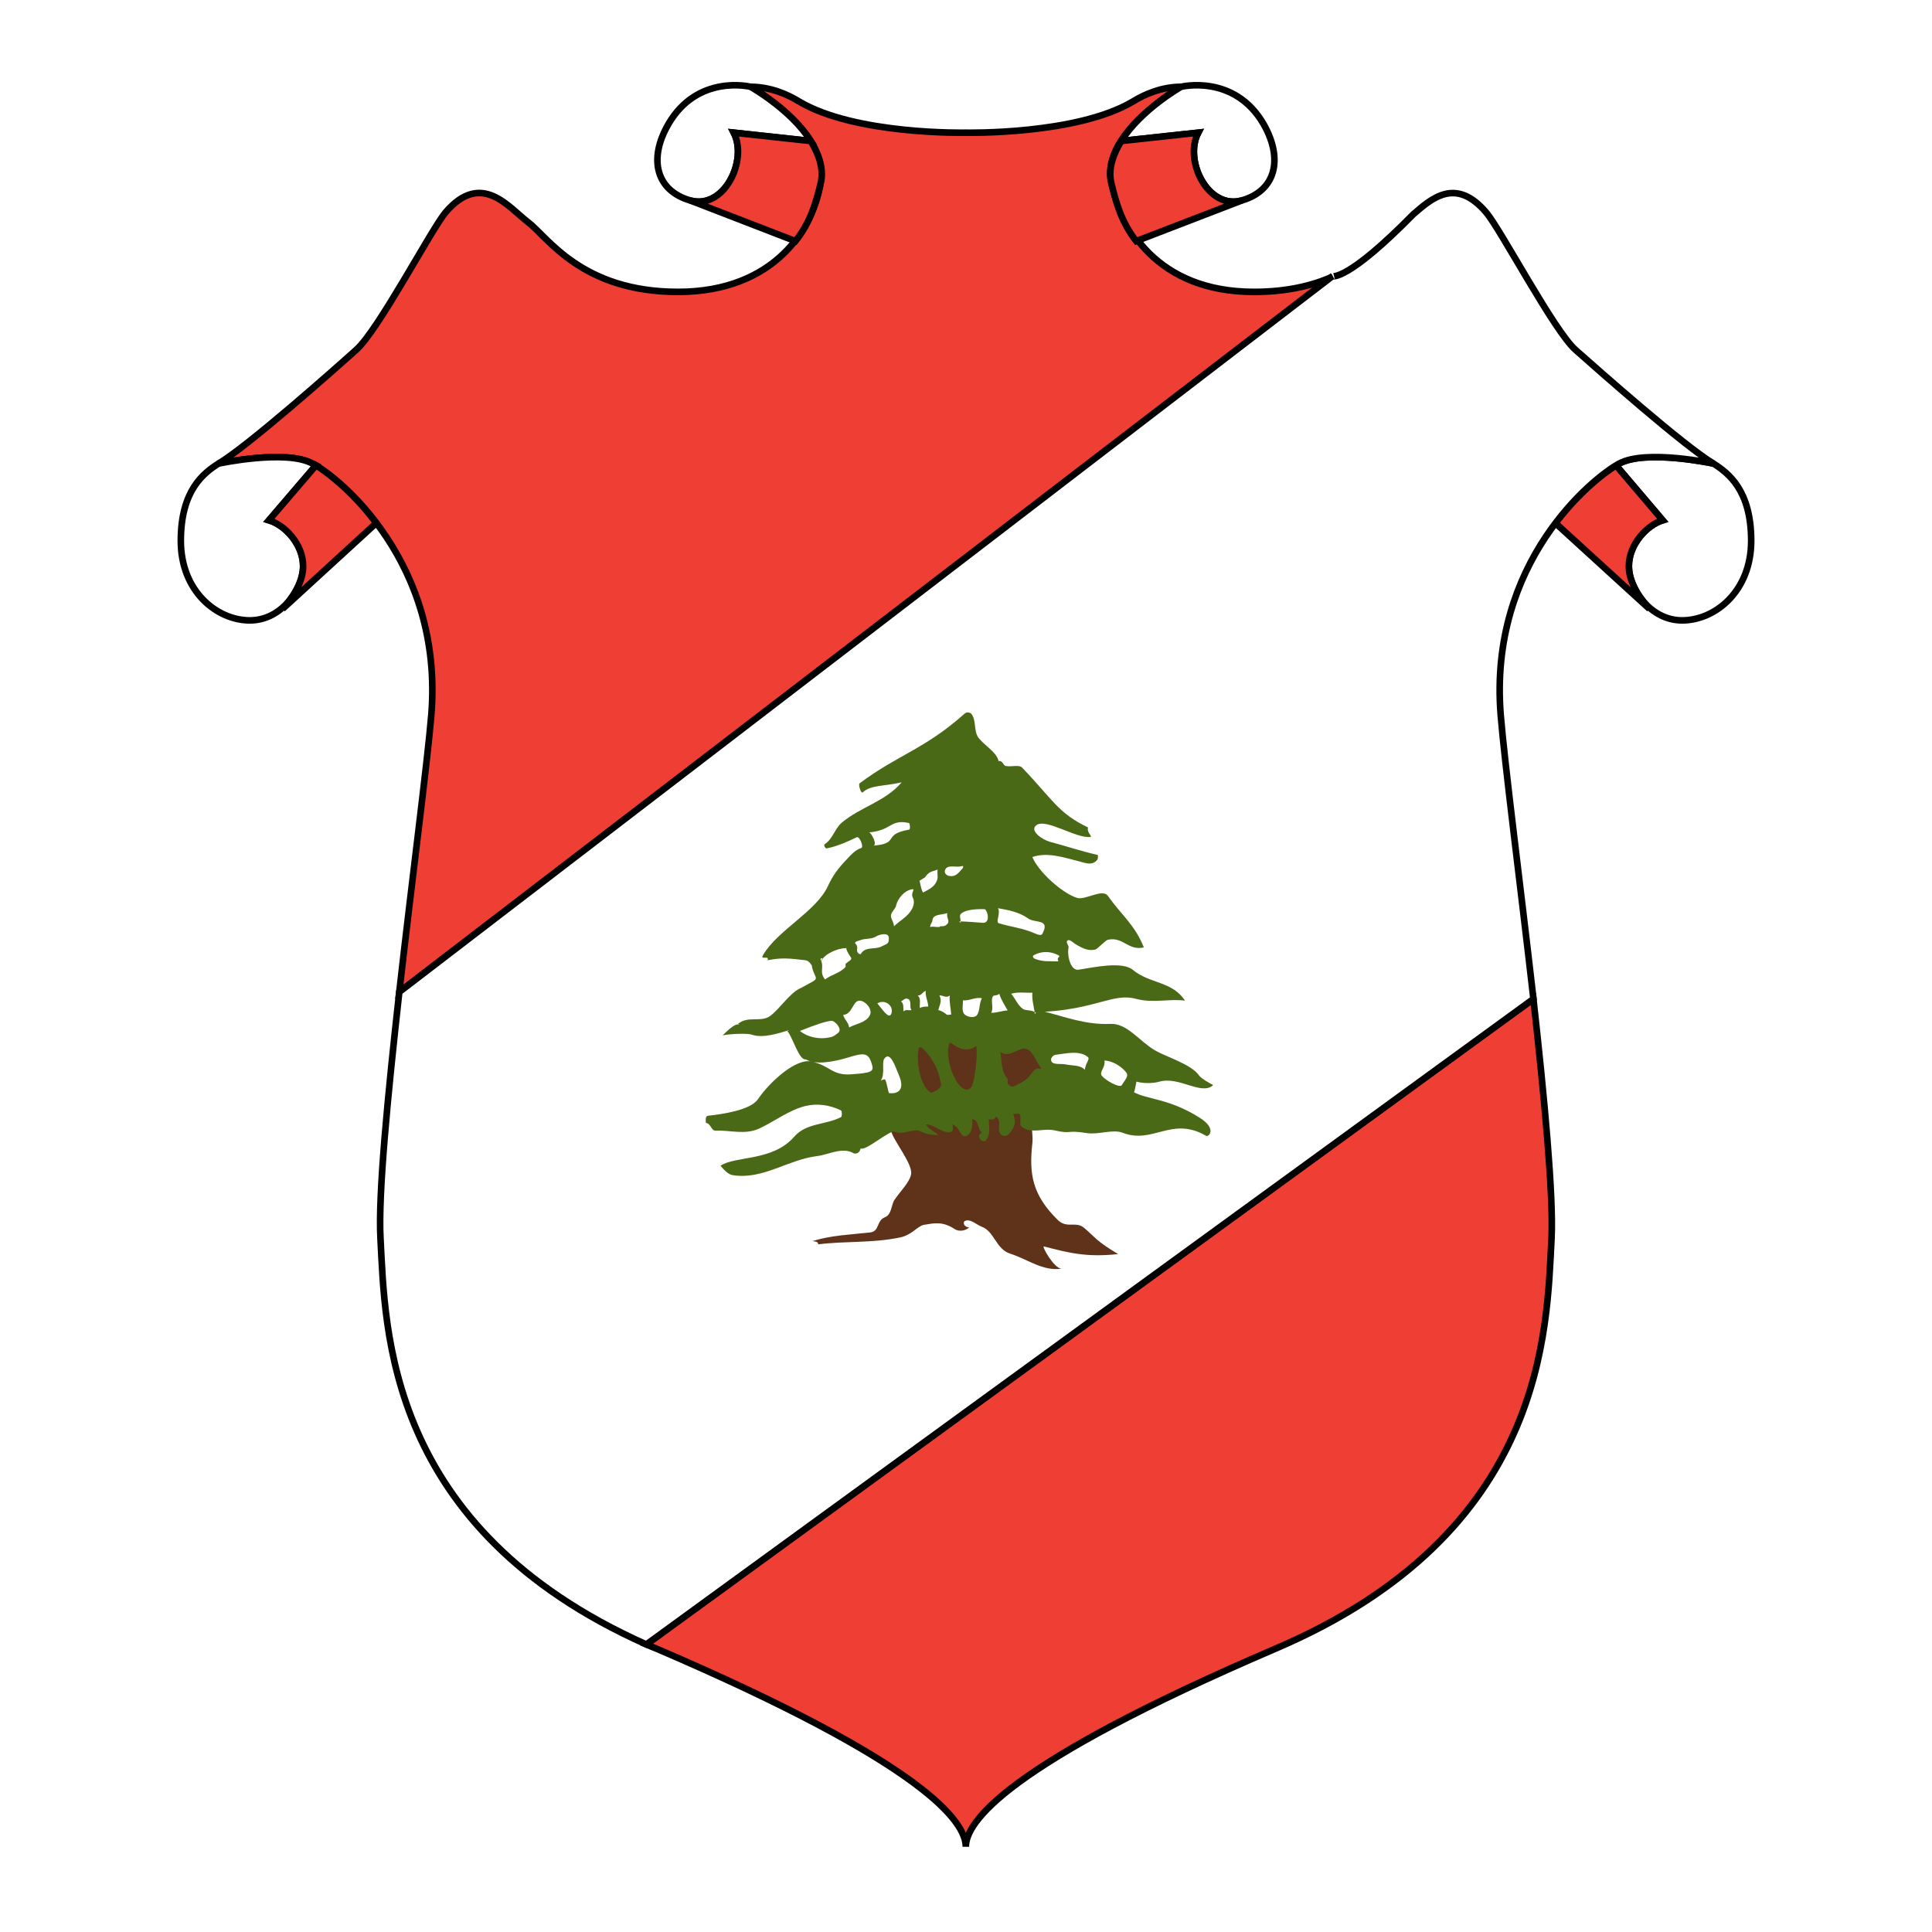 <?xml version="1.0" encoding="utf-8"?>
<!-- Generator: Adobe Illustrator 13.0.0, SVG Export Plug-In . SVG Version: 6.00 Build 14948)  -->
<!DOCTYPE svg PUBLIC "-//W3C//DTD SVG 1.0//EN" "http://www.w3.org/TR/2001/REC-SVG-20010904/DTD/svg10.dtd">
<svg version="1.0" id="Layer_1" xmlns="http://www.w3.org/2000/svg" xmlns:xlink="http://www.w3.org/1999/xlink" x="0px" y="0px"
	 width="192.756px" height="192.756px" viewBox="0 0 192.756 192.756" enable-background="new 0 0 192.756 192.756"
	 xml:space="preserve">
<g>
	<polygon fill-rule="evenodd" clip-rule="evenodd" fill="#FFFFFF" points="0,0 192.756,0 192.756,192.756 0,192.756 0,0 	"/>
	
		<path fill-rule="evenodd" clip-rule="evenodd" fill="#EF3E33" stroke="#000000" stroke-width="0.659" stroke-miterlimit="2.613" d="
		M132.966,27.595c-2.017,0.902-4.589,1.526-7.856,1.526c-9.664,0-13.349-6.485-14.253-11.063c-0.974-4.821,6.987-9.399,6.987-9.399
		c-1.912,0-3.615,0.729-4.797,1.457c-5.632,3.364-16.687,3.122-16.687,3.122s-11.02,0.243-16.651-3.122
		c-1.182-0.728-2.885-1.457-4.832-1.457c0,0,7.752,4.335,7.022,9.399c-0.66,4.647-4.588,11.063-14.253,11.063
		c-9.664,0-13.036-5.515-14.982-6.971c-1.912-1.457-4.624-5.133-8.204-0.971c-1.425,1.699-6.744,11.826-8.934,13.733
		c-2.156,1.942-10.846,9.642-13.731,11.341c0,0,6.744-1.457,9.386,0c2.677,1.422,13.071,9.85,11.854,25.04
		c-0.382,4.682-1.912,16.335-3.198,27.676L132.966,27.595L132.966,27.595z"/>
	
		<path fill-rule="evenodd" clip-rule="evenodd" fill="#FFFFFF" stroke="#000000" stroke-width="0.659" stroke-miterlimit="2.613" d="
		M111.864,14.068c1.981-3.156,5.979-5.41,5.979-5.41s5.318-1.317,8.238,3.746c1.982,3.502,1.183,6.624-2.189,7.595
		c-3.372,0.937-5.806-3.988-4.346-6.763L111.864,14.068L111.864,14.068z"/>
	
		<path fill-rule="evenodd" clip-rule="evenodd" fill="#EF3E33" stroke="#000000" stroke-width="0.659" stroke-miterlimit="2.613" d="
		M123.893,19.999c-4.032,1.561-10.533,4.058-10.533,4.058c-1.46-1.873-2.017-3.815-2.503-5.861
		c-0.312-1.387,0.243-2.878,1.008-4.127l7.683-0.832C118.087,16.011,120.521,20.97,123.893,19.999L123.893,19.999z"/>
	
		<path fill-rule="evenodd" clip-rule="evenodd" fill="#FFFFFF" stroke="#000000" stroke-width="0.659" stroke-miterlimit="2.613" d="
		M161.228,46.427c0.14-0.069,0.243-0.139,0.312-0.173c2.677-1.457,9.421,0,9.421,0c1.46,0.937,3.755,2.636,3.755,7.699
		s-3.615,7.942-6.883,7.942s-5.319-3.26-5.319-5.41c0-2.185,1.808-4.092,3.372-4.578L161.228,46.427L161.228,46.427z"/>
	
		<path fill-rule="evenodd" clip-rule="evenodd" fill="#EF3E33" stroke="#000000" stroke-width="0.659" stroke-miterlimit="2.613" d="
		M164.565,60.75c-2.052-2.289-2.052-3.85-2.052-4.266c0-2.185,1.808-4.092,3.372-4.578l-4.658-5.48
		c-1.286,0.798-3.72,2.705-6.049,5.757L164.565,60.75L164.565,60.75z"/>
	
		<path fill-rule="evenodd" clip-rule="evenodd" fill="#FFFFFF" stroke="#000000" stroke-width="0.659" stroke-miterlimit="2.613" d="
		M80.891,14.068c-1.982-3.156-6.014-5.41-6.014-5.41s-5.284-1.317-8.204,3.746c-2.016,3.502-1.182,6.624,2.19,7.595
		c3.372,0.937,5.771-3.988,4.345-6.763L80.891,14.068L80.891,14.068z"/>
	
		<path fill-rule="evenodd" clip-rule="evenodd" fill="#EF3E33" stroke="#000000" stroke-width="0.659" stroke-miterlimit="2.613" d="
		M68.863,19.999c4.032,1.561,10.498,4.058,10.498,4.058c1.495-1.873,2.051-3.815,2.538-5.861c0.313-1.387-0.243-2.878-1.008-4.127
		l-7.683-0.832C74.634,16.011,72.235,20.97,68.863,19.999L68.863,19.999z"/>
	
		<path fill-rule="evenodd" clip-rule="evenodd" fill="#FFFFFF" stroke="#000000" stroke-width="0.659" stroke-miterlimit="2.613" d="
		M31.528,46.427c-0.139-0.069-0.243-0.139-0.348-0.173c-2.642-1.457-9.386,0-9.386,0c-1.46,0.937-3.754,2.636-3.754,7.699
		s3.615,7.942,6.883,7.942s5.319-3.26,5.319-5.41c0-2.185-1.808-4.092-3.407-4.578L31.528,46.427L31.528,46.427z"/>
	
		<path fill-rule="evenodd" clip-rule="evenodd" fill="#EF3E33" stroke="#000000" stroke-width="0.659" stroke-miterlimit="2.613" d="
		M28.19,60.75c2.051-2.289,2.051-3.85,2.051-4.266c0-2.185-1.808-4.092-3.407-4.578l4.693-5.48c1.286,0.798,3.72,2.705,6.014,5.757
		L28.19,60.75L28.19,60.75z"/>
	
		<path fill-rule="evenodd" clip-rule="evenodd" fill="#EF3E33" stroke="#000000" stroke-width="0.659" stroke-miterlimit="2.613" d="
		M64.483,164.067c0.313,0.139,0.661,0.277,1.008,0.416c27.011,11.584,30.869,17.341,30.869,19.769
		c0-2.428,3.894-8.185,30.904-19.769c27.045-11.549,27.045-31.769,27.532-40.925c0.208-4.266-0.695-13.907-1.808-23.896
		L64.483,164.067L64.483,164.067z"/>
	
		<path fill-rule="evenodd" clip-rule="evenodd" fill="#FFFFFF" stroke="#000000" stroke-width="0.659" stroke-miterlimit="2.613" d="
		M140.996,21.387c1.842-1.596,4.24-3.746,7.266-0.208c1.459,1.699,6.778,11.826,8.934,13.733c2.19,1.942,10.881,9.642,13.766,11.341
		c0,0-6.744-1.457-9.421,0c-2.642,1.422-13.035,9.85-11.819,25.04c0.383,4.786,1.947,16.821,3.269,28.37l-88.506,64.404
		c-26.037-11.618-26.037-31.491-26.524-40.509c-0.243-4.335,0.73-14.323,1.877-24.589l93.095-71.41
		C132.931,27.56,134.426,28.08,140.996,21.387L140.996,21.387z"/>
	<path fill-rule="evenodd" clip-rule="evenodd" fill="#5E331A" d="M103.383,110.762c-0.939-0.069-0.244,2.011-0.383,3.295
		c-0.348,3.086,0,5.167,2.538,7.664c0.938,0.901,1.808,0.069,2.642,0.798c1.217,1.04,1.182,1.283,3.372,2.601
		c-3.198,0.348-4.971-0.139-7.404-0.763c-0.243-0.069,1.008,2.22,1.772,2.22c-1.877,0.277-3.372-0.937-5.11-1.491
		c-1.46-0.451-1.599-2.255-2.885-2.705c-0.521-0.208-1.147-0.833-1.669-0.555c-0.208,0.104-0.104,0.624,0.452,0.624
		c-0.452,0.416-1.112,0.416-1.46,0.173c-1.217-0.797-2.051-0.589-3.094-0.416c-0.625,0.139-1.182,1.006-2.329,1.249
		c-2.816,0.589-5.493,0.347-8.204,0.693c0.069-0.381-0.765-0.277-0.487-0.347c1.808-0.555,3.72-0.624,5.597-0.832
		c1.078-0.069,0.661-1.18,1.564-1.526c0.695-0.277,0.625-1.318,0.974-1.769c0.591-0.867,1.495-1.734,1.633-2.532
		c0.174-1.04-1.808-3.364-2.016-4.37c-0.244-1.005,1.251-0.728,1.077-1.769C90.103,111.871,101.088,110.553,103.383,110.762
		L103.383,110.762z"/>
	<path fill-rule="evenodd" clip-rule="evenodd" fill="#4A6916" d="M113.116,108.958c1.251,0.729,3.511,0.624,6.535,2.531
		c1.843,1.145,0.904,1.978,0.695,1.839c-3.441-2.012-5.284,0.866-8.343-0.312c-0.974-0.382-2.399,0.208-3.546,0.035
		c-2.19-0.348-1.426,0.139-3.268-0.278c-1.147-0.242-2.398,0.417-3.303-0.416c-0.209-0.173,0.035-0.832-0.139-1.179
		c-0.07-0.139-0.418-0.035-0.661-0.035c0.348,0.902,0.104,1.457-0.521,2.081c-0.139,0.139-0.521,0.139-0.66,0
		c-0.557-0.555,0.139-1.283-0.521-1.838c-0.174,0.347-0.417,0.347-0.73,0.277c0,0.729,0.209,1.526-0.277,2.081
		c-0.14,0.208-0.521,0.139-0.661-0.208c-0.104-0.277,0.069-0.417,0.243-0.555c-0.451-0.312-0.243-1.249-0.973-1.318
		c0.069,0.555-0.035,1.248-0.313,1.491c-0.869,0.729-0.73-0.624-1.634-0.971c0,0.312,0.139,0.728-0.243,0.763
		c-0.869,0.139-1.53-0.763-2.399-0.763c0.278,0.555,0.834,0.659,1.217,1.075c-0.626-0.035-1.147-0.069-1.773-0.382
		c-0.695-0.347-1.738,0.416-2.572,0.034c-0.487-0.208-2.92,1.978-3.407,1.665c-0.069,0.451-0.452,0.59-0.695,0.485
		c-1.113-0.658-2.503,0.139-3.615,0.278c-2.92,0.347-5.458,2.393-8.448,1.907c-0.452-0.069-0.869-0.521-1.216-0.937
		c1.46-1.006,5.18-0.416,7.334-2.879c1.217-1.422,3.164-1.179,4.693-1.977c0.104-0.069,0.104-0.59,0-0.659
		c-1.113-0.555-2.399-0.729-3.546-0.451c-1.669,0.417-3.059,1.526-4.624,2.255c-1.46,0.659-2.92,0.139-4.345,0.208
		c-0.452,0.035-0.487-0.763-0.974-0.763c0-0.277-0.104-0.694,0.244-0.729c1.355-0.139,4.206-0.555,4.936-1.63
		c1.321-1.908,3.859-4.093,5.319-3.78c1.947,0.416,2.051,1.422,3.998,1.283c1.912-0.139,2.294-0.243,2.086-0.937
		c-0.348-1.249-0.765-1.249-2.434-0.729c-1.391,0.416-3.233,0.763-4.171,0.174c-0.695,0.139-1.321-2.255-1.842-2.81l0.174-0.104
		c-1.078,0.312-2.607,0.833-3.72,0.451c-0.487-0.174-2.329-0.069-2.92,0.069c0.313-0.277,1.216-1.283,1.703-1.075
		c-0.069,0-0.174,0-0.244,0c1.009-0.971,2.364-0.139,3.337-0.901c0.869-0.659,1.912-2.22,2.851-2.671
		c0.278-0.139,0.729-0.381,1.286-0.693c0.765-0.416,0.139-0.485-0.035-1.63c0,0-0.278-0.485-0.591-0.52
		c-1.668-0.208-2.503-0.277-3.824,0c0.208-0.555-0.765,0.035-0.452-0.52c1.46-2.497,5.284-4.335,6.466-6.867
		c0.486-1.075,1.077-1.838,1.808-2.601c0.486-0.521,0.938-1.041,1.529-1.214c0.278-0.104-0.174-1.214-0.452-1.075
		c-0.938,0.451-1.946,0.902-2.989,1.11c-0.139,0.035-0.348-0.312-0.209-0.417c0.834-0.555,1.008-1.561,1.704-2.15
		c1.912-1.596,4.311-2.081,5.979-4.023c-1.808,0.416-3.059,0.243-3.893,1.005c-0.174,0.139-0.452-0.763-0.313-0.901
		c3.858-2.879,6.5-3.399,10.498-6.971c0.174-0.173,0.556-0.104,0.661,0.035c0.487,0.624,0.244,1.595,0.625,2.254
		c0.452,0.763,1.947,1.561,2.086,2.462c0.417-0.104,0.452,0.451,0.73,0.486c0.556,0.104,1.286-0.139,1.599,0.138
		c3.094,3.226,3.581,4.543,6.605,6c-0.174,0.451,0.451,0.902,0.243,0.937c-1.391,0.208-4.415-1.873-5.389-1.179
		c-0.765,0.555,0.591,1.457,1.321,1.665c1.6,0.416,3.094,0.936,4.797,1.317c0,0,0.035,0.312-0.034,0.451
		c-0.521,0.694-1.286,0.312-1.877,0.173c-1.53-0.381-3.129-0.937-4.624-0.416c0.661,1.561,3.024,3.606,4.415,4.058
		c0.834,0.312,2.572-0.971,3.129-0.173c1.355,1.908,2.711,2.913,3.58,5.133c-1.599,0.347-2.051-1.11-3.615-0.763
		c-0.209,0.07-1.043,0.937-1.217,0.971c-0.626,0.139-1.112,0-2.016-0.555c-0.209-0.139-0.487-0.417-0.695-0.381
		c-0.348,0.139,0.069,0.52,0.034,0.728c-0.174,0.832,0.209,2.358,1.009,2.22c1.529-0.243,4.38-0.867,5.423,0.035
		c1.703,1.387,3.928,1.11,5.18,3.052c-1.6-0.209-3.164,0.277-4.867-0.174c-2.225-0.624-3.928,0.972-9.108,1.283
		c1.947,0.485,4.068,1.318,6.501,1.214c1.703-0.104,2.921,1.734,4.484,2.636c1.112,0.659,3.65,1.388,4.415,2.532
		c0.209,0.312,1.391,0.936,1.391,0.936c-1.147,1.075-3.407-0.901-5.354-0.347c-0.557,0.174-1.6,0.209-2.295,0
		C113.359,107.917,113.221,108.993,113.116,108.958L113.116,108.958z"/>
	<path fill-rule="evenodd" clip-rule="evenodd" fill="#5E331A" d="M99.802,104.935c0.174,0.902,0.035,1.873,0.695,2.671
		c0.104,0.139-0.035,0.45,0.069,0.555c0.104,0.139,0.383,0.312,0.557,0.243c0.486-0.243,1.043-0.486,1.425-0.867
		c0.278-0.243,0.452-0.659,0.8-0.867c0.139-0.104,0.383-0.035,0.557-0.035c-0.557-0.728-0.835-1.838-1.6-2.011
		C101.645,104.483,100.636,105.629,99.802,104.935L99.802,104.935z"/>
	<path fill-rule="evenodd" clip-rule="evenodd" fill="#5E331A" d="M96.951,104.623c-1.425,0.381-2.085-0.867-2.225-0.521
		c-0.625,1.491,0.938,5.445,2.121,4.439c0.382-0.312,0.73-3.364,0.556-4.127C97.369,104.275,97.125,104.588,96.951,104.623
		L96.951,104.623z"/>
	<path fill-rule="evenodd" clip-rule="evenodd" fill="#5E331A" d="M91.667,104.588c-0.278,1.214,0.069,3.642,1.147,4.405
		c0.139,0.104,1.147-0.382,1.078-0.798c-0.174-0.867-0.382-2.081-1.738-3.503C92.015,104.519,91.737,104.38,91.667,104.588
		L91.667,104.588z"/>
	<path fill-rule="evenodd" clip-rule="evenodd" fill="#FFFFFF" d="M87.113,84.369c2.747-0.208,0.834-1.11,3.581-1.595
		c0.174-0.035,0.069-0.659,0-0.659c-1.912-0.416-1.669,0.728-3.998,0.937C86.905,83.016,87.6,84.334,87.113,84.369L87.113,84.369z"
		/>
	<path fill-rule="evenodd" clip-rule="evenodd" fill="#FFFFFF" d="M82.073,95.605c-0.139-0.035-0.243,0.069-0.208,0.104
		c0.417,0.833-0.174,1.249,0.452,2.011c0.625-0.485,1.46-0.624,2.016-1.213c0.07-0.07,0-0.278,0.035-0.347
		c0.348-0.312,0.73-0.416,0.487-0.693c-0.73-1.075-0.208-0.867-0.487-0.867c-0.834,0-2.016,0.59-2.294,1.075
		C81.76,96.195,82.038,95.605,82.073,95.605L82.073,95.605z"/>
	<path fill-rule="evenodd" clip-rule="evenodd" fill="#FFFFFF" d="M85.375,94.184c0.313,0.312,0,0.555,0.209,0.867
		c0.07,0.104,0.278,0.208,0.313,0.104c0.452-0.763,1.425-0.381,2.051-0.728c0.521-0.277,0.765-0.208,0.73-0.867
		c-0.035-0.589-0.973-0.312-1.251-0.139c-0.487,0.312-1.078,0.174-1.599,0.382C85.688,93.871,85.132,93.941,85.375,94.184
		L85.375,94.184z"/>
	<path fill-rule="evenodd" clip-rule="evenodd" fill="#FFFFFF" d="M89.199,92.415c-0.069-0.694-0.591-0.867-0.104-1.526
		c0.104-0.139,0.244-0.347,0.278-0.416c0.174-0.902,0.904-1.596,1.529-1.734c0.557-0.139-0.104,0.312,0.174,0.833
		c0.174,0.312,0.104,0.798-0.104,1.145C90.555,91.478,89.79,91.825,89.199,92.415L89.199,92.415z"/>
	<path fill-rule="evenodd" clip-rule="evenodd" fill="#FFFFFF" d="M92.224,87.594c0.521-0.659,0.521-0.555,1.321-0.832
		c-0.07,0.52,0.104,0.728-0.104,1.179c-0.244,0.555-0.765,0.797-1.356,1.11c-0.243-0.486-0.208-0.694-0.348-1.214
		C91.737,87.941,92.224,87.524,92.224,87.594L92.224,87.594z"/>
	<path fill-rule="evenodd" clip-rule="evenodd" fill="#FFFFFF" d="M94.344,86.692c-0.174,0.243-0.07,0.589,0.313,0.693
		c0.66,0.139,0.938-0.243,1.39-0.763c0.035-0.034,0.139-0.277-0.104-0.208C95.387,86.588,94.657,86.241,94.344,86.692L94.344,86.692
		z"/>
	<path fill-rule="evenodd" clip-rule="evenodd" fill="#FFFFFF" d="M93.023,91.825c0,0.243-0.278,0.416-0.208,0.728
		c-0.069-0.243,1.008,0.07,0.974-0.138c0.313,0,0.486,0,0.66-0.174c0.417-0.312-0.069-0.659,0.07-1.145
		C93.962,91.305,93.093,91.166,93.023,91.825L93.023,91.825z"/>
	<path fill-rule="evenodd" clip-rule="evenodd" fill="#FFFFFF" d="M95.839,92.068c0.035-0.486-0.243-0.763,0.174-1.006
		c0.695-0.451,2.26-0.347,2.26-0.347c0.312,0.277,0.521,1.387-0.209,1.353c-0.695-0.035-1.599-0.139-2.364-0.139
		C95.735,91.964,95.804,92.033,95.839,92.068L95.839,92.068z"/>
	<path fill-rule="evenodd" clip-rule="evenodd" fill="#FFFFFF" d="M99.559,90.611c0.312,0.416-0.243,1.387,0.069,1.491
		c1.217,0.381,2.398,0.485,3.581,1.006c0.765,0.347,0.765,0.104,0.868-0.104c0.626-1.353-0.834-0.867-1.529-1.387
		C101.679,90.993,100.566,90.785,99.559,90.611L99.559,90.611z"/>
	<path fill-rule="evenodd" clip-rule="evenodd" fill="#FFFFFF" d="M105.572,95.293c0.383,0.208-0.243,0.139,0.035,0.624
		c-0.904-0.035-1.6,0.069-2.398-0.277c-0.07-0.035-0.243-0.208-0.104-0.312C103.834,94.877,104.808,94.877,105.572,95.293
		L105.572,95.293z"/>
	<path fill-rule="evenodd" clip-rule="evenodd" fill="#FFFFFF" d="M111.899,108.299c0.348-0.59,0.765-0.937,0.452-1.318
		c-0.452-0.555-1.252-1.109-2.155-1.179c0.104,0.763-0.592,1.145-0.243,1.561C110.404,107.848,111.586,108.507,111.899,108.299
		L111.899,108.299z"/>
	<path fill-rule="evenodd" clip-rule="evenodd" fill="#FFFFFF" d="M108.249,106.738c0-0.624,0.557-1.075,0.278-1.283
		c-0.834-0.693-2.155-0.347-3.268-0.208c-0.174,0.034-0.521,0.347-0.348,0.659c0.174,0.347,1.008,0.208,1.321,0.277
		C107.067,106.356,107.728,106.218,108.249,106.738L108.249,106.738z"/>
	<path fill-rule="evenodd" clip-rule="evenodd" fill="#FFFFFF" d="M87.878,107.813c0.452-0.693,0.069-1.769,0.348-2.185
		c0.591-0.833,1.112,0.832,1.425,1.561c0.799,1.804-0.348,1.941-0.939,1.872c-0.104-0.034-0.243-1.214-0.417-1.353
		C88.226,107.64,88.018,107.744,87.878,107.813L87.878,107.813z"/>
	<path fill-rule="evenodd" clip-rule="evenodd" fill="#FFFFFF" d="M79.813,102.854c0.73,0.625,1.946,0.867,2.885,0.659
		c0.452-0.069,0.591-0.208,0.904-0.451c0.521-0.347-0.313-1.248-0.661-1.213C82.42,101.883,81.377,102.229,79.813,102.854
		c0.069,0.035,0.139,0.07,0.208,0.104C79.952,102.924,79.883,102.889,79.813,102.854L79.813,102.854z"/>
	<path fill-rule="evenodd" clip-rule="evenodd" fill="#FFFFFF" d="M84.715,102.507c-0.035-0.485-0.487-0.798-0.591-1.248
		c0.904-0.069,0.938-1.318,1.564-1.422c0.556-0.069,1.46,0.832,1.078,1.491C86.384,102.021,85.445,102.126,84.715,102.507
		L84.715,102.507z"/>
	<path fill-rule="evenodd" clip-rule="evenodd" fill="#FFFFFF" d="M87.531,100.114c0.417,0.451,1.216,1.769,1.425,0.937
		C89.13,100.287,88.261,99.663,87.531,100.114L87.531,100.114z"/>
	<path fill-rule="evenodd" clip-rule="evenodd" fill="#FFFFFF" d="M89.895,99.906c0.313,0.242,0.208,0.659,0.243,1.006
		c0.244-0.243,0.557-0.069,0.8-0.139c-0.278-0.348,0.139-1.041-0.487-1.146C90.312,99.594,90.103,99.802,89.895,99.906
		L89.895,99.906z"/>
	<path fill-rule="evenodd" clip-rule="evenodd" fill="#FFFFFF" d="M91.563,99.316c0.347,0.312,0.173,0.798,0.208,1.249
		c0.278-0.14,0.557-0.14,0.834-0.14c0-0.52-0.313-1.006-0.243-1.561C92.05,98.935,91.946,99.352,91.563,99.316L91.563,99.316z"/>
	<path fill-rule="evenodd" clip-rule="evenodd" fill="#FFFFFF" d="M93.718,99.316c0.313,0.521,0,1.006-0.104,1.457
		c0.313,0.069,0.591,0.242,0.834,0.45c0.07,0.069,0.278,0,0.452,0c-0.035-0.624-0.208-1.248-0.139-1.907
		C94.414,99.628,94.066,99.281,93.718,99.316L93.718,99.316z"/>
	<path fill-rule="evenodd" clip-rule="evenodd" fill="#FFFFFF" d="M103.348,101.051c-0.035,0.034-0.069,0.069-0.104,0.104
		c-0.069-0.693-0.312-1.387-0.243-2.115c-0.695,0.034-1.426-0.104-2.12,0.104c0.417,0.485,0.66,1.145,1.146,1.492
		C102.305,100.877,102.931,100.704,103.348,101.051L103.348,101.051z"/>
	<path fill-rule="evenodd" clip-rule="evenodd" fill="#FFFFFF" d="M99.697,99.143c0.174,0.59,0.521,1.11,0.835,1.665
		c-0.557,0.035-1.078,0.243-1.634,0.243c0.278-0.556-0.104-1.214,0.174-1.665C99.142,99.281,99.523,99.352,99.697,99.143
		L99.697,99.143z"/>
	<path fill-rule="evenodd" clip-rule="evenodd" fill="#FFFFFF" d="M97.959,99.594c-0.277,0.521-0.174,1.18-0.451,1.63
		c-0.209,0.382-0.939,0.277-1.252,0c-0.347-0.312-0.174-0.937-0.174-1.422C96.708,99.871,97.299,99.455,97.959,99.594L97.959,99.594
		z"/>
</g>
</svg>
